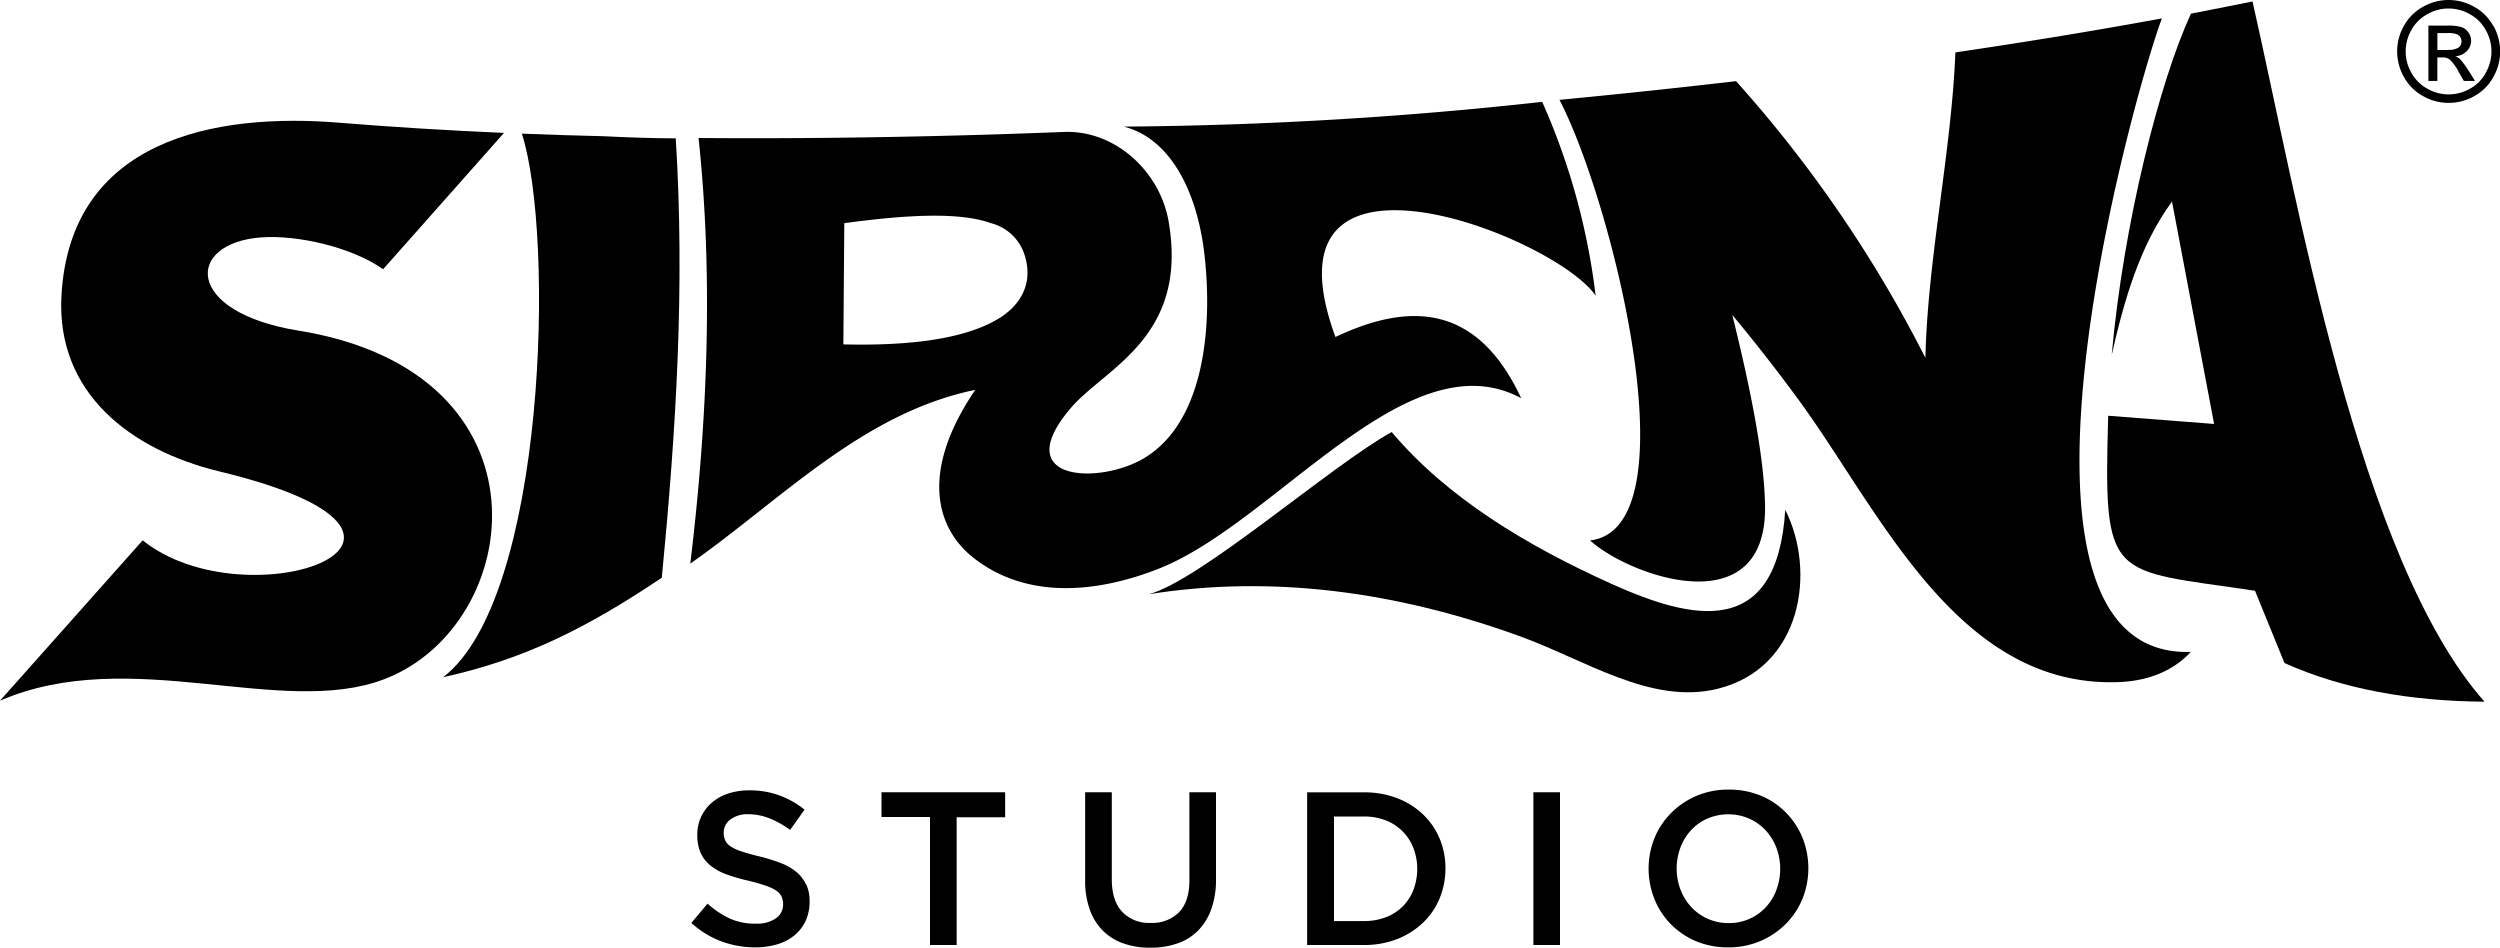 <svg xmlns="http://www.w3.org/2000/svg" viewBox="0 0 500 189.56"><g id="Capa_2" data-name="Capa 2"><g id="Capa_1-2" data-name="Capa 1"><path d="M355.28,178a10.59,10.59,0,0,1-2.12,3.45,10,10,0,0,1-7.43,3.17,10.09,10.09,0,0,1-7.49-3.23,10.71,10.71,0,0,1-2.14-3.47,11.95,11.95,0,0,1,0-8.44,10.63,10.63,0,0,1,2.12-3.45,9.76,9.76,0,0,1,3.25-2.31,10.61,10.61,0,0,1,8.37,0,10.21,10.21,0,0,1,3.3,2.36,10.88,10.88,0,0,1,2.14,3.47,12.07,12.07,0,0,1,0,8.43Zm-194-1.05a8.07,8.07,0,0,1,.64,3.35,9.14,9.14,0,0,1-.8,3.89,8.31,8.31,0,0,1-2.24,2.88,9.73,9.73,0,0,1-3.43,1.79,15,15,0,0,1-4.41.61,19.27,19.27,0,0,1-6.77-1.2,18.49,18.49,0,0,1-6-3.69l3.24-3.85a18.21,18.21,0,0,0,4.5,3,12.27,12.27,0,0,0,5.15,1,6.69,6.69,0,0,0,4-1.05,3.32,3.32,0,0,0,1.46-2.84,3.65,3.65,0,0,0-.29-1.48,3,3,0,0,0-1.05-1.21,8.93,8.93,0,0,0-2.1-1,35.56,35.56,0,0,0-3.48-1,38.15,38.15,0,0,1-4.36-1.26,11.17,11.17,0,0,1-3.2-1.75,7,7,0,0,1-2-2.54,8.69,8.69,0,0,1-.68-3.62,8.38,8.38,0,0,1,.78-3.65,8.48,8.48,0,0,1,2.15-2.82,9.46,9.46,0,0,1,3.28-1.81,13.34,13.34,0,0,1,4.19-.63,17.41,17.41,0,0,1,6,1,18.06,18.06,0,0,1,5.05,2.86l-2.89,4.06a18.35,18.35,0,0,0-4.15-2.33,11.22,11.22,0,0,0-4.15-.81,5.63,5.63,0,0,0-3.67,1.07,3.25,3.25,0,0,0-1.31,2.6,3.61,3.61,0,0,0,.31,1.57,3,3,0,0,0,1.12,1.22,8.79,8.79,0,0,0,2.23,1c.95.32,2.15.66,3.61,1a35.52,35.52,0,0,1,4.27,1.35,10.91,10.91,0,0,1,3.09,1.81,7.2,7.2,0,0,1,1.86,2.49Zm14.94-18.5h24.81v5h-9.7V189H186v-25.6h-9.7v-5Zm61.66,0h5.32V175.8a17.59,17.59,0,0,1-.93,6,11.77,11.77,0,0,1-2.65,4.31,10.55,10.55,0,0,1-4.12,2.57,16.3,16.3,0,0,1-5.44.86,15.94,15.94,0,0,1-5.38-.86,10.86,10.86,0,0,1-4.11-2.55,11.45,11.45,0,0,1-2.62-4.22,17,17,0,0,1-.92-5.83V158.45h5.33v17.39q0,4.29,2.07,6.51a7.38,7.38,0,0,0,5.71,2.23,7.51,7.51,0,0,0,5.67-2.14c1.38-1.43,2.07-3.55,2.07-6.38V158.45ZM282.68,178a9.7,9.7,0,0,1-2.14,3.29,9.6,9.6,0,0,1-3.35,2.15,12.08,12.08,0,0,1-4.39.77h-6V163.3h6a11.87,11.87,0,0,1,4.39.79,9.63,9.63,0,0,1,5.49,5.51,11.79,11.79,0,0,1,0,8.38Zm5.23-10.31a14.25,14.25,0,0,0-3.35-4.85,15.49,15.49,0,0,0-5.15-3.21,18.16,18.16,0,0,0-6.58-1.16h-11.4V189h11.4a18,18,0,0,0,6.58-1.18,15.88,15.88,0,0,0,5.15-3.24,14.14,14.14,0,0,0,3.35-4.87,15.65,15.65,0,0,0,1.18-6.05,15.47,15.47,0,0,0-1.18-6ZM306.71,189H312V158.45h-5.32V189Zm53.79-21.45a15.54,15.54,0,0,0-3.28-5,15.34,15.34,0,0,0-5-3.39,16.4,16.4,0,0,0-6.47-1.24,16.23,16.23,0,0,0-6.47,1.26,16,16,0,0,0-5.06,3.43,15.34,15.34,0,0,0-3.32,5,16.43,16.43,0,0,0,0,12.23,15.29,15.29,0,0,0,3.27,5,15.7,15.7,0,0,0,5,3.39,16.49,16.49,0,0,0,6.46,1.24,16,16,0,0,0,11.54-4.7,15.51,15.51,0,0,0,3.32-5,16.46,16.46,0,0,0,0-12.24Z"></path><path d="M489.64,10h-2.16V6.61h2a5.44,5.44,0,0,1,1.79.2,1.59,1.59,0,0,1,.76.58,1.49,1.49,0,0,1,.27.87,1.53,1.53,0,0,1-.56,1.23,3.51,3.51,0,0,1-2.13.47Zm4,4.06A12.76,12.76,0,0,0,492,11.83a3,3,0,0,0-.95-.59,3.41,3.41,0,0,0,2.3-1,2.93,2.93,0,0,0,.87-2.11,2.82,2.82,0,0,0-.52-1.63,2.78,2.78,0,0,0-1.39-1.07,9.4,9.4,0,0,0-2.82-.31h-3.81V16.19h1.79v-4.7h1a2.28,2.28,0,0,1,1.43.38,9,9,0,0,1,1.87,2.58l1,1.74H495L493.64,14Z"></path><path d="M497.16,14.56A8,8,0,0,1,494,17.74a8.55,8.55,0,0,1-8.53,0,8.06,8.06,0,0,1-3.19-3.18,8.6,8.6,0,0,1,0-8.56,8,8,0,0,1,3.21-3.18,8.51,8.51,0,0,1,8.44,0A7.86,7.86,0,0,1,497.14,6a8.54,8.54,0,0,1,0,8.56Zm1.46-9.42a9.52,9.52,0,0,0-3.84-3.81,10.29,10.29,0,0,0-10.12,0,9.56,9.56,0,0,0-3.86,3.81,10.31,10.31,0,0,0,0,10.27,9.57,9.57,0,0,0,3.81,3.81,10.34,10.34,0,0,0,10.25,0,9.48,9.48,0,0,0,3.8-3.81,10.31,10.31,0,0,0,0-10.27Z"></path><path d="M438.13,130.41c-3.72,4-8.82,5.78-14.25,6-32.57,1.34-48-34.51-64.38-56.75C355.32,74,351,68.42,346.46,63c3.9,15.72,6.41,28.93,6.55,38.19.35,23.93-27.18,14-35,6.9,20.84-2.44,4.35-68.08-6.12-88.12,11.91-1.14,23.71-2.39,35.32-3.74a256.55,256.55,0,0,1,37.87,55.35c.47-20,5.18-41,6-61.1,14.32-2.11,28.15-4.38,41.3-6.8-5.9,15.74-37.09,128.09,5.76,126.7Z"></path><path d="M450.5.28c8.93,39.26,21.2,111.58,46.4,140.06h0c-14.88-.12-28.34-2.5-40-7.73L451,118.15c-29.21-4.37-30.32-1.58-29.36-35l21.18,1.64L434.4,40.3C428,49.05,424.87,59.84,422.34,71c2.38-26.47,9.59-54.7,15.85-68.27,4.17-.79,12.28-2.43,12.28-2.43Z"></path><path d="M357,101.87c6.31,12.33,3.45,31.76-13.56,35.91C330.1,141,317,131.93,303.73,127.16c-24.43-8.81-49.25-12.25-74-8.31,10.29-2.68,36.71-25.93,48.61-32.44,11.09,13.16,27.05,22.75,44,30.38,16,7.2,33.11,11.33,34.72-14.92Z"></path><path d="M59.67,66.12C36.75,62.41,37.1,48.59,52.23,47.48c7.37-.54,18.23,2,24.39,6.37L100.8,26.58c-11.37-.49-22.25-1.17-32.52-2C42.76,22.4,14,28,12.29,59.15,11.22,78.68,26.24,90,43.77,94.26c54.7,13.17,5.71,30.6-15.24,13.81L0,140.14c26-11.26,56.23,3.54,76.82-4.29C104.92,125.15,111.67,74.52,59.67,66.12Z"></path><path d="M120.57,27.24c-5.49-.13-10.9-.3-16.2-.51,6.61,20.44,4.87,93-15.75,108.71,16.72-3.66,29.33-10.23,43.74-19.9C135.23,86,137,57.36,135.15,27.67,130.26,27.66,125.4,27.47,120.57,27.24Z"></path><path d="M319.13,59.14a134.93,134.93,0,0,0-10.69-38.77,812,812,0,0,1-83.69,4.95C234,27.66,239.45,38.18,240.9,51c1.62,14.19.07,33.35-12.08,40.63-8.95,5.36-27.25,4.69-14.62-10.07,6.85-8,23.63-14.09,19.49-37.45-1.77-9.81-10.63-18.12-20.93-17.72q-7.89.31-15.7.55c-19.69.58-38.94.81-57.35.66,3,28.16,1.74,57-1.65,85.12,18.17-12.74,34.4-30.1,57-34.75-10.87,15.95-8.17,27.46-.34,33.61,10.74,8.42,24.86,7,37.25,2.07,23.24-9.31,49.65-46.28,72.27-34-9.08-19.49-23.05-18.91-37.15-12.25C251.08,23.73,311,47.19,319.13,59.14ZM199.25,64c-6.72,3.82-17.31,5.19-30.58,4.88l.19-24.25c12-1.61,22.8-2.33,29.32,0a9.52,9.52,0,0,1,6.76,6.43C206.73,56.73,204.08,61.26,199.25,64Z"></path></g></g></svg>